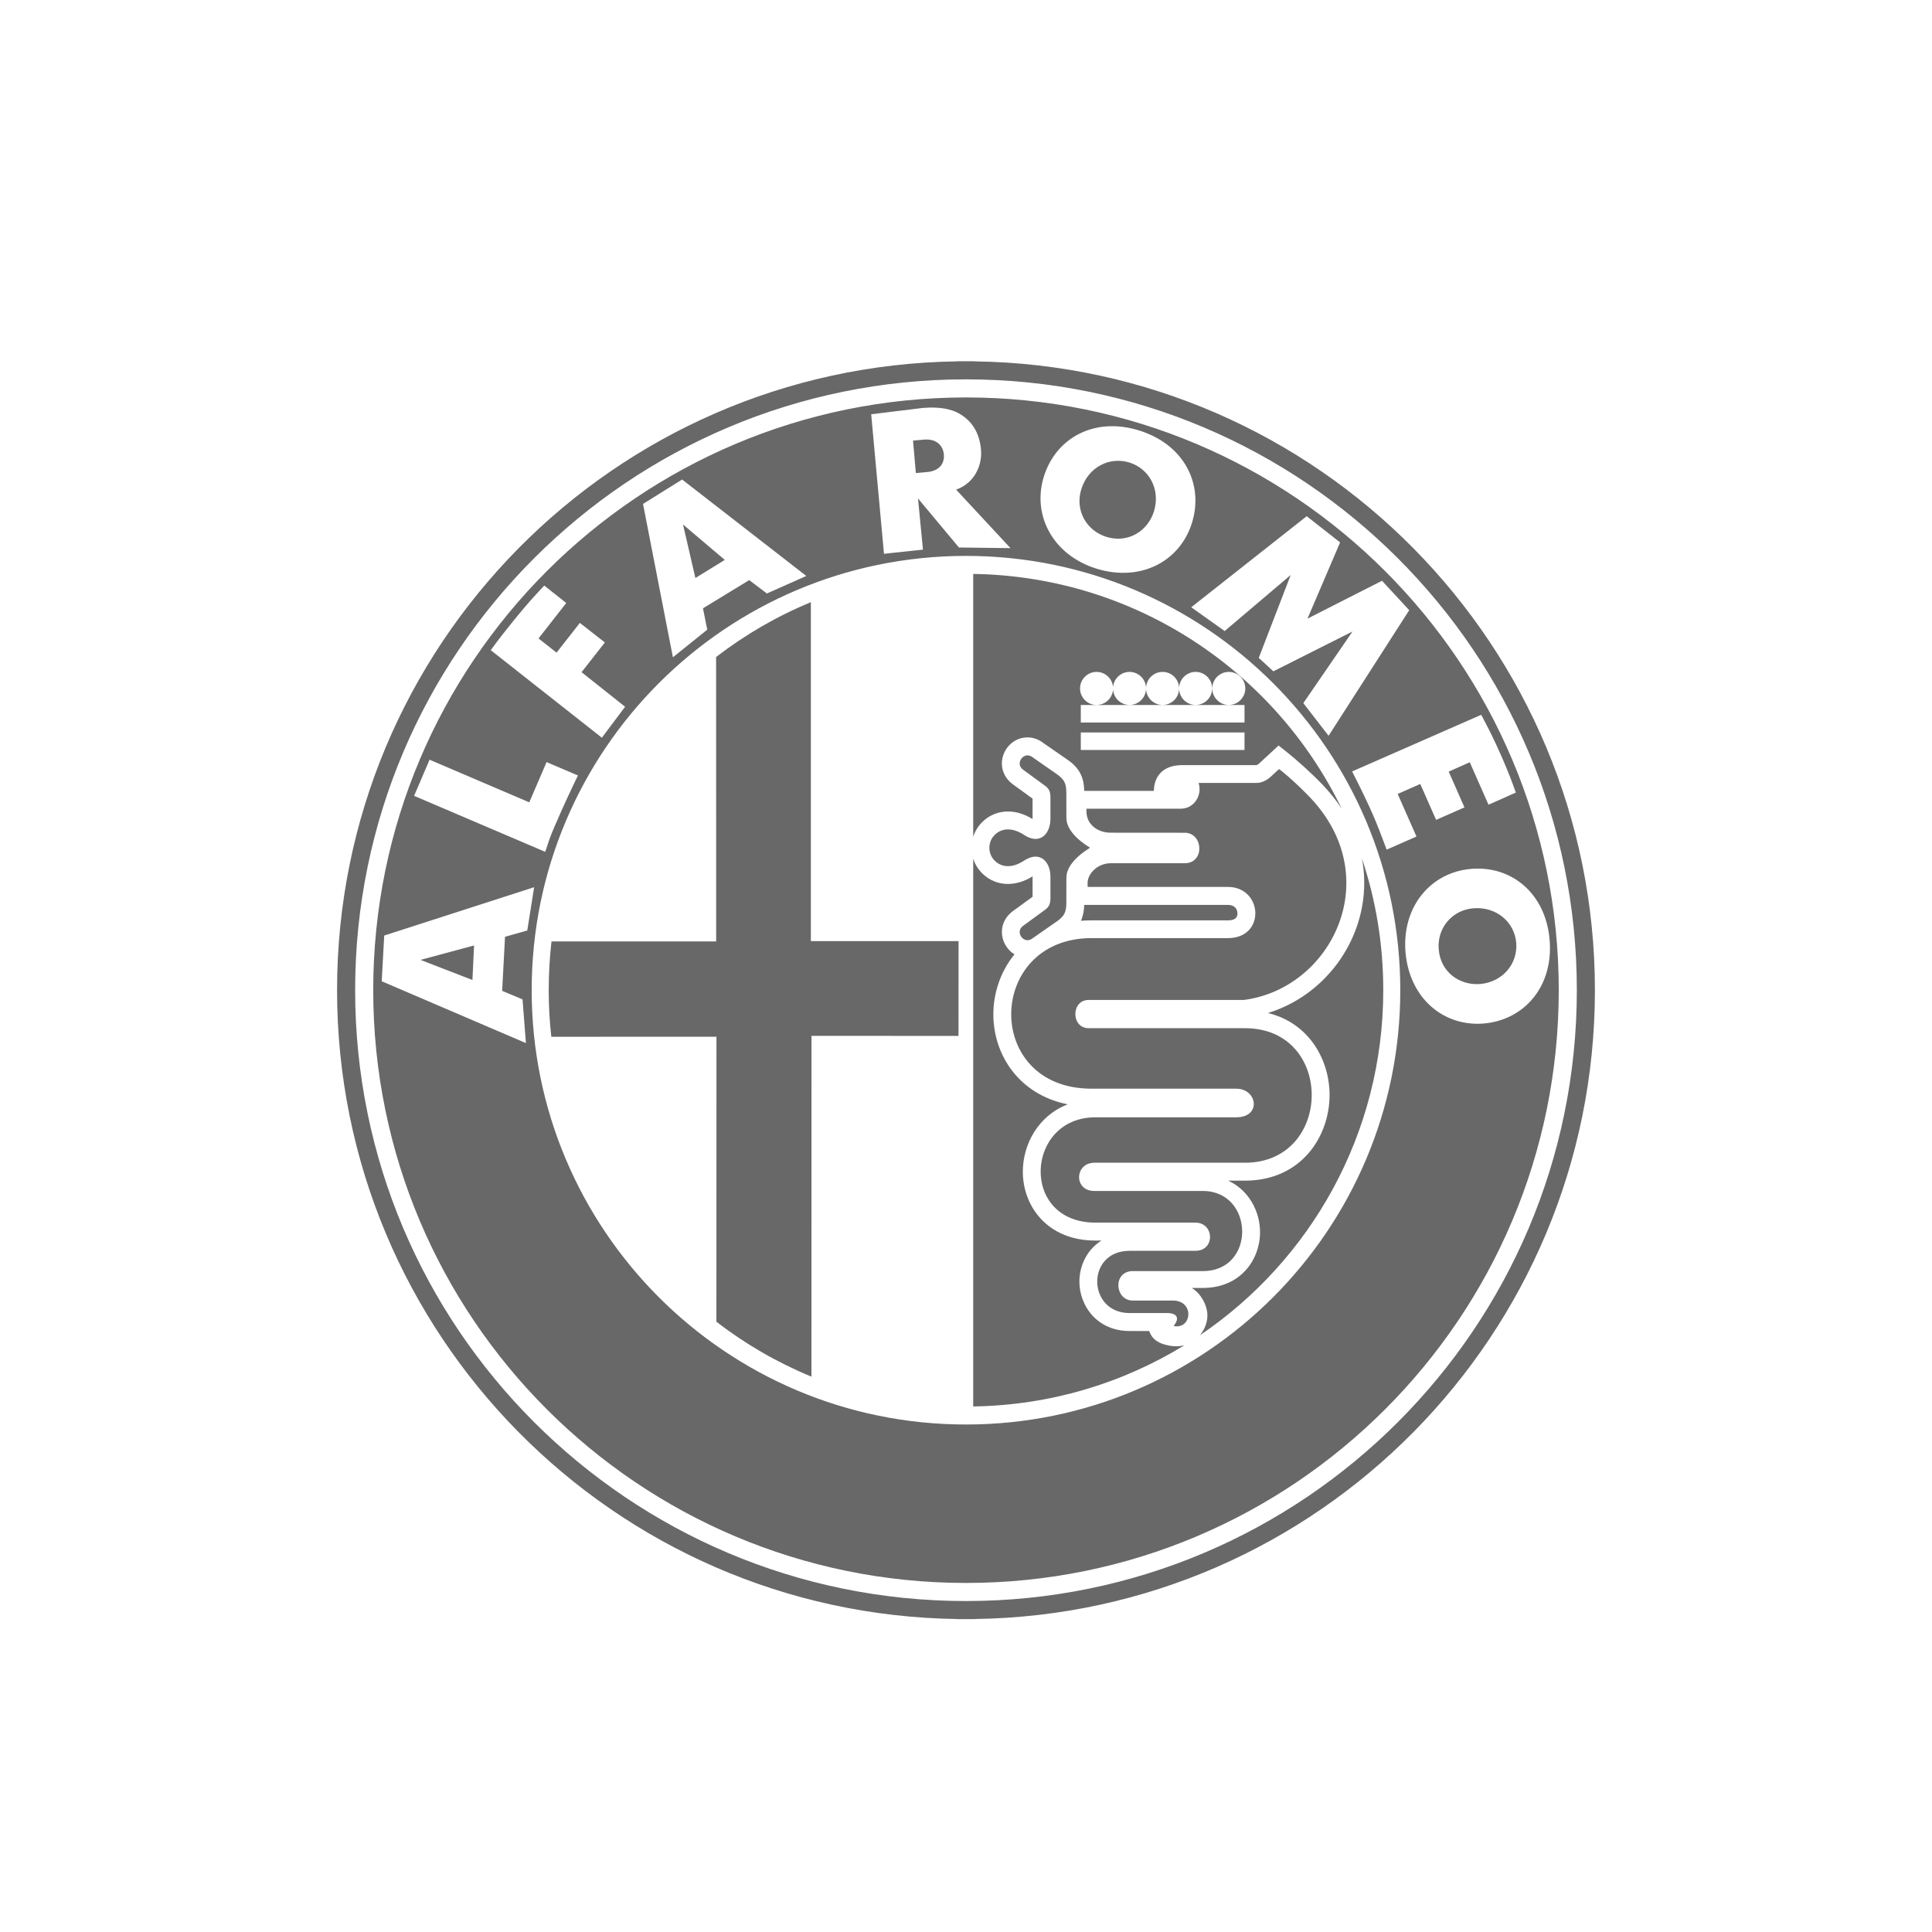 <svg xmlns="http://www.w3.org/2000/svg" xmlns:xlink="http://www.w3.org/1999/xlink" id="Vrstva_1" x="0px" y="0px" width="283px" height="283px" viewBox="0 0 283 283" xml:space="preserve"><g>	<path fill-rule="evenodd" clip-rule="evenodd" fill="#686868" d="M141.497,81.428c-35.131,0-63.616,28.487-63.616,63.615  c0,35.131,28.484,63.619,63.616,63.619c35.128,0,63.618-28.487,63.618-63.619C205.115,109.914,176.625,81.428,141.497,81.428  L141.497,81.428z M142.822,52.935c50.26,0.71,90.802,41.682,90.802,92.109c0,50.429-40.542,91.399-90.802,92.109v0.017h-1.324  h-1.325v-0.017c-50.26-0.71-90.801-41.681-90.801-92.109c0-50.428,40.542-91.399,90.801-92.109v-0.017h1.325h1.324V52.935  L142.822,52.935z M141.498,55.567c49.408,0,89.477,40.068,89.477,89.477s-40.068,89.477-89.477,89.477  s-89.477-40.068-89.477-89.477S92.09,55.567,141.498,55.567L141.498,55.567z M159.889,137.416h19.969c5.604,0,5.121-7.5,0-7.5  h-20.541l-0.008-0.522c-0.035-1.342,1.402-2.949,3.411-2.949l10.825-0.001c2.97,0,2.721-4.454,0-4.463l-10.885-0.009  c-1.762,0-3.518-1.103-3.518-3.146v-0.369h13.833c1.889,0,3.18-1.915,2.597-3.77h8.416c0.762,0,1.479-0.309,2.154-0.916  l1.215-1.121c0.025-0.017,2.094,1.617,4.473,4.089c11.287,11.767,3.256,28.066-9.629,29.734h-22.723  c-2.616,0-2.616,4.138-0.001,4.138h22.896c13.134,0,12.91,19.705,0,19.705h-22.064c-2.916,0.017-3.063,4.139-0.009,4.139h15.897  c7.535,0,7.816,11.733-0.002,11.733h-10.303c-2.925,0.051-2.617,4.317,0.044,4.317h5.858c3.221,0,2.803,4.285,0.125,3.728  l0.225-0.332c0.514-0.786,0.344-1.565-1.207-1.565h-5.48c-6.209,0-6.416-9.116,0-9.116l9.637-0.001c2.943,0,2.797-4.129,0-4.129  h-14.64c-11.117,0-10.263-15.427,0-15.427h20.626c3.746,0,3.103-4.192,0-4.192h-21.191  C143.959,159.47,144.445,137.416,159.889,137.416L159.889,137.416z M158.333,134.876c0.323-0.7,0.453-1.472,0.487-2.326h21.029  c1.008,0,1.412,0.606,1.412,1.258c0,0.436-0.162,1.009-1.412,1.009h-19.961C159.359,134.816,158.839,134.834,158.333,134.876  L158.333,134.876z M175.77,195.585c0.754-0.907,1.13-2.053,1.087-3.044c-0.052-1.412-0.933-3.036-2.282-3.883h1.623  c5.516,0,8.373-4.139,8.373-8.168c0-2.983-1.592-6.131-4.661-7.549h2.464c8.243,0,12.383-6.483,12.383-12.539  c0-5.156-3.002-10.562-9.031-12.014c8.276-2.541,14.107-10.407,14.107-19.045c0-1.208-0.111-2.421-0.34-3.609  c2.034,6.072,3.129,12.554,3.129,19.309C202.621,166.081,191.977,184.622,175.77,195.585L175.77,195.585z M173.503,197.047  c-9.021,5.542-19.614,8.802-30.948,8.971v-80.24c0.25,0.771,0.675,1.514,1.318,2.146c1.033,1.034,2.368,1.558,3.77,1.558  c1.317,0,2.559-0.453,3.608-1.111l0.001,0.067v2.925l-2.932,2.129c-0.992,0.745-1.566,1.848-1.566,3.019  c0,1.292,0.693,2.584,1.846,3.285c-2.032,2.495-3.094,5.653-3.094,8.783c0,5.917,3.729,11.749,10.902,13.186  c-4.309,1.635-6.584,5.841-6.584,9.852c0,5.081,3.607,10.101,10.637,10.101h0.882c-2.119,1.324-3.233,3.678-3.233,6.011  c0,3.523,2.565,7.235,7.348,7.235h2.865c0.102,0,0.197,1.401,2.282,1.983C171.709,197.263,172.674,197.27,173.503,197.047  L173.503,197.047z M142.555,122.578V84.069c23.758,0.352,44.238,14.29,53.988,34.405c-0.787-1.216-1.737-2.396-2.822-3.541  c-1.872-1.95-4.001-3.788-5.004-4.592l-1.43-1.137l-2.795,2.582c-0.179,0.171-0.34,0.29-0.504,0.29l-10.768-0.001  c-4.438,0-4.188,3.772-4.188,3.772H158.82c-0.043-1.839-0.59-3.266-2.386-4.516l-3.788-2.625c-0.615-0.445-1.359-0.693-2.129-0.693  c-2.242,0-3.764,1.926-3.764,3.815c0,1.179,0.572,2.284,1.566,3.025l2.932,2.13v2.926v0.067c-1.051-0.657-2.293-1.111-3.609-1.111  c-1.401-0.001-2.736,0.53-3.77,1.556C143.23,121.065,142.804,121.802,142.555,122.578L142.555,122.578z M158.316,103.268h23.98  v2.565h-23.98V103.268L158.316,103.268z M158.316,107.288h23.98v2.565h-23.98V107.288L158.316,107.288z M175.137,98.42  c1.332,0.001,2.421,1.085,2.421,2.42s-1.087,2.42-2.421,2.421c-1.336,0-2.42-1.086-2.421-2.421  C172.716,99.506,173.803,98.42,175.137,98.42L175.137,98.42z M170.298,98.42c1.333,0.001,2.419,1.085,2.418,2.42  c0,1.335-1.085,2.42-2.418,2.421c-1.337,0-2.423-1.086-2.423-2.421C167.875,99.506,168.961,98.42,170.298,98.42L170.298,98.42z   M160.625,98.42c1.334,0.001,2.421,1.085,2.421,2.42s-1.085,2.42-2.421,2.421c-1.336,0-2.42-1.086-2.421-2.421  C158.204,99.506,159.291,98.42,160.625,98.42L160.625,98.42z M165.457,98.42c1.332,0.001,2.418,1.085,2.418,2.42  s-1.086,2.42-2.418,2.421c-1.335,0-2.421-1.086-2.421-2.421C163.036,99.506,164.122,98.42,165.457,98.42L165.457,98.42z   M179.995,98.42c1.332,0.001,2.418,1.085,2.418,2.42s-1.085,2.42-2.419,2.421c-1.334,0-2.42-1.086-2.42-2.421  C177.574,99.506,178.66,98.42,179.995,98.42L179.995,98.42z M144.924,124.178c0.002-0.677,0.246-1.349,0.777-1.88  c1.132-1.12,2.729-1.034,4.303,0c2.316,1.528,3.865-0.142,3.865-2.373v-3.172c0-1.179-0.541-1.473-1.018-1.823l-2.99-2.186  c-1.242-0.882,0.086-2.723,1.293-1.888l3.779,2.631c0.997,0.749,1.252,1.318,1.264,2.591l0.01,3.721  c0,1.492,1.251,3.002,3.465,4.379c-2.213,1.377-3.465,2.897-3.465,4.389l-0.01,3.72c-0.012,1.273-0.267,1.843-1.264,2.593  l-3.779,2.631c-1.207,0.835-2.535-1.007-1.293-1.89l2.99-2.186c0.477-0.35,1.018-0.645,1.018-1.821v-3.173  c0-2.23-1.549-3.901-3.865-2.373c-1.574,1.035-3.171,1.12-4.303,0C145.17,125.537,144.926,124.855,144.924,124.178L144.924,124.178  z M118.86,201.651c-5.02-2.069-9.699-4.78-13.921-8.047l0.008-41.746l-24.19,0.01c-0.256-2.231-0.382-4.505-0.382-6.825  c0-2.42,0.142-4.797,0.406-7.14l24.124-0.001l-0.009-41.663c4.226-3.259,8.884-5.969,13.88-8.03v49.644h21.636l-0.01,13.888  l-21.534-0.009L118.86,201.651L118.86,201.651z M216.813,144.139c3.328-0.293,5.535-2.995,5.285-6.038  c-0.246-2.968-2.838-5.328-6.275-5.056c-3.164,0.266-5.337,2.926-5.079,6.004C211.007,142.462,213.872,144.368,216.813,144.139  L216.813,144.139z M215.489,127.274c-5.859,0.496-10.153,5.465-9.613,12.194c0.582,6.799,5.608,10.929,11.45,10.458  c5.926-0.504,10.238-5.396,9.665-12.246C226.424,130.899,221.449,126.769,215.489,127.274L215.489,127.274z M198.061,113  l18.907-8.295l0.601,1.139c1.33,2.505,2.957,6.121,4.008,8.97l0.465,1.283l-4.005,1.779l-2.744-6.218l-3.087,1.368l2.309,5.241  l-4.155,1.83l-2.318-5.258l-3.31,1.461l2.754,6.235l-4.369,1.924l-0.607-1.616c-1.369-3.668-2.516-5.97-3.618-8.184L198.061,113  L198.061,113z M174.492,88.953l16.915-13.34l4.892,3.84l-4.78,11.167l10.921-5.549l3.982,4.31l-11.809,18.396l-3.702-4.782  l7.206-10.493l-11.594,5.833l-2.139-1.966l4.68-12.144l-9.673,8.21L174.492,88.953L174.492,88.953z M169.035,74.903  c0.982-3.208-0.701-6.261-3.617-7.158c-2.847-0.882-6.014,0.633-7.027,3.916c-0.953,3.036,0.7,6.047,3.668,6.979  C165.316,79.642,168.156,77.716,169.035,74.903L169.035,74.903z M166.845,63.05c6.587,2.035,9.519,7.85,7.758,13.529  c-1.739,5.618-7.476,8.731-14.001,6.714c-6.421-2.011-9.44-7.86-7.703-13.47C154.668,64.11,160.348,61.031,166.845,63.05  L166.845,63.05z M135.778,69.147c1.786-0.146,2.592-1.206,2.48-2.584c-0.131-1.35-1.145-2.316-2.891-2.17l-1.625,0.145l0.411,4.755  L135.778,69.147L135.778,69.147z M148.016,80.291l-7.962-8.57c1.771-0.632,3.095-2.06,3.539-4.103  c0.121-0.583,0.155-1.182,0.103-1.772c-0.229-2.59-1.451-4.327-3.307-5.326c-0.993-0.548-2.627-0.984-5.235-0.762l-7.542,0.923  l1.874,20.438l5.711-0.606l-0.727-7.5l5.995,7.184L148.016,80.291L148.016,80.291z M101.861,84.669l-1.813-7.842l6.122,5.19  L101.861,84.669L101.861,84.669z M99.92,70.242l18.189,14.126l-5.773,2.565l-2.591-1.957l-6.771,4.131l0.623,3.13l-5.029,4.044  L94.19,73.816L99.92,70.242L99.92,70.242z M88.161,108.059L71.889,95.239l0.827-1.129c0.496-0.676,3.651-4.737,5.858-7.099  l1.147-1.239l3.224,2.556l-4.062,5.192l2.642,2.077l3.414-4.354l3.66,2.865l-3.413,4.353l6.38,5.063L88.161,108.059L88.161,108.059  z M79.866,124.776l-19.208-8.201l2.266-5.293l14.606,6.243l2.533-5.894l4.592,1.959l-0.708,1.479  c-0.608,1.249-3.003,6.447-3.508,7.995L79.866,124.776L79.866,124.776z M69.203,143.547l0.238-5.054l-7.839,2.112L69.203,143.547  L69.203,143.547z M77.234,136.305l-3.259,0.914l-0.42,7.92l2.986,1.248l0.496,6.404l-21.123-9.057l0.366-6.694l21.961-7.081  L77.234,136.305L77.234,136.305z M141.498,58.217c47.946,0,86.829,38.882,86.829,86.827c0,47.946-38.883,86.828-86.829,86.828  c-47.945,0-86.828-38.882-86.828-86.828C54.67,97.099,93.552,58.217,141.498,58.217z"></path></g></svg>